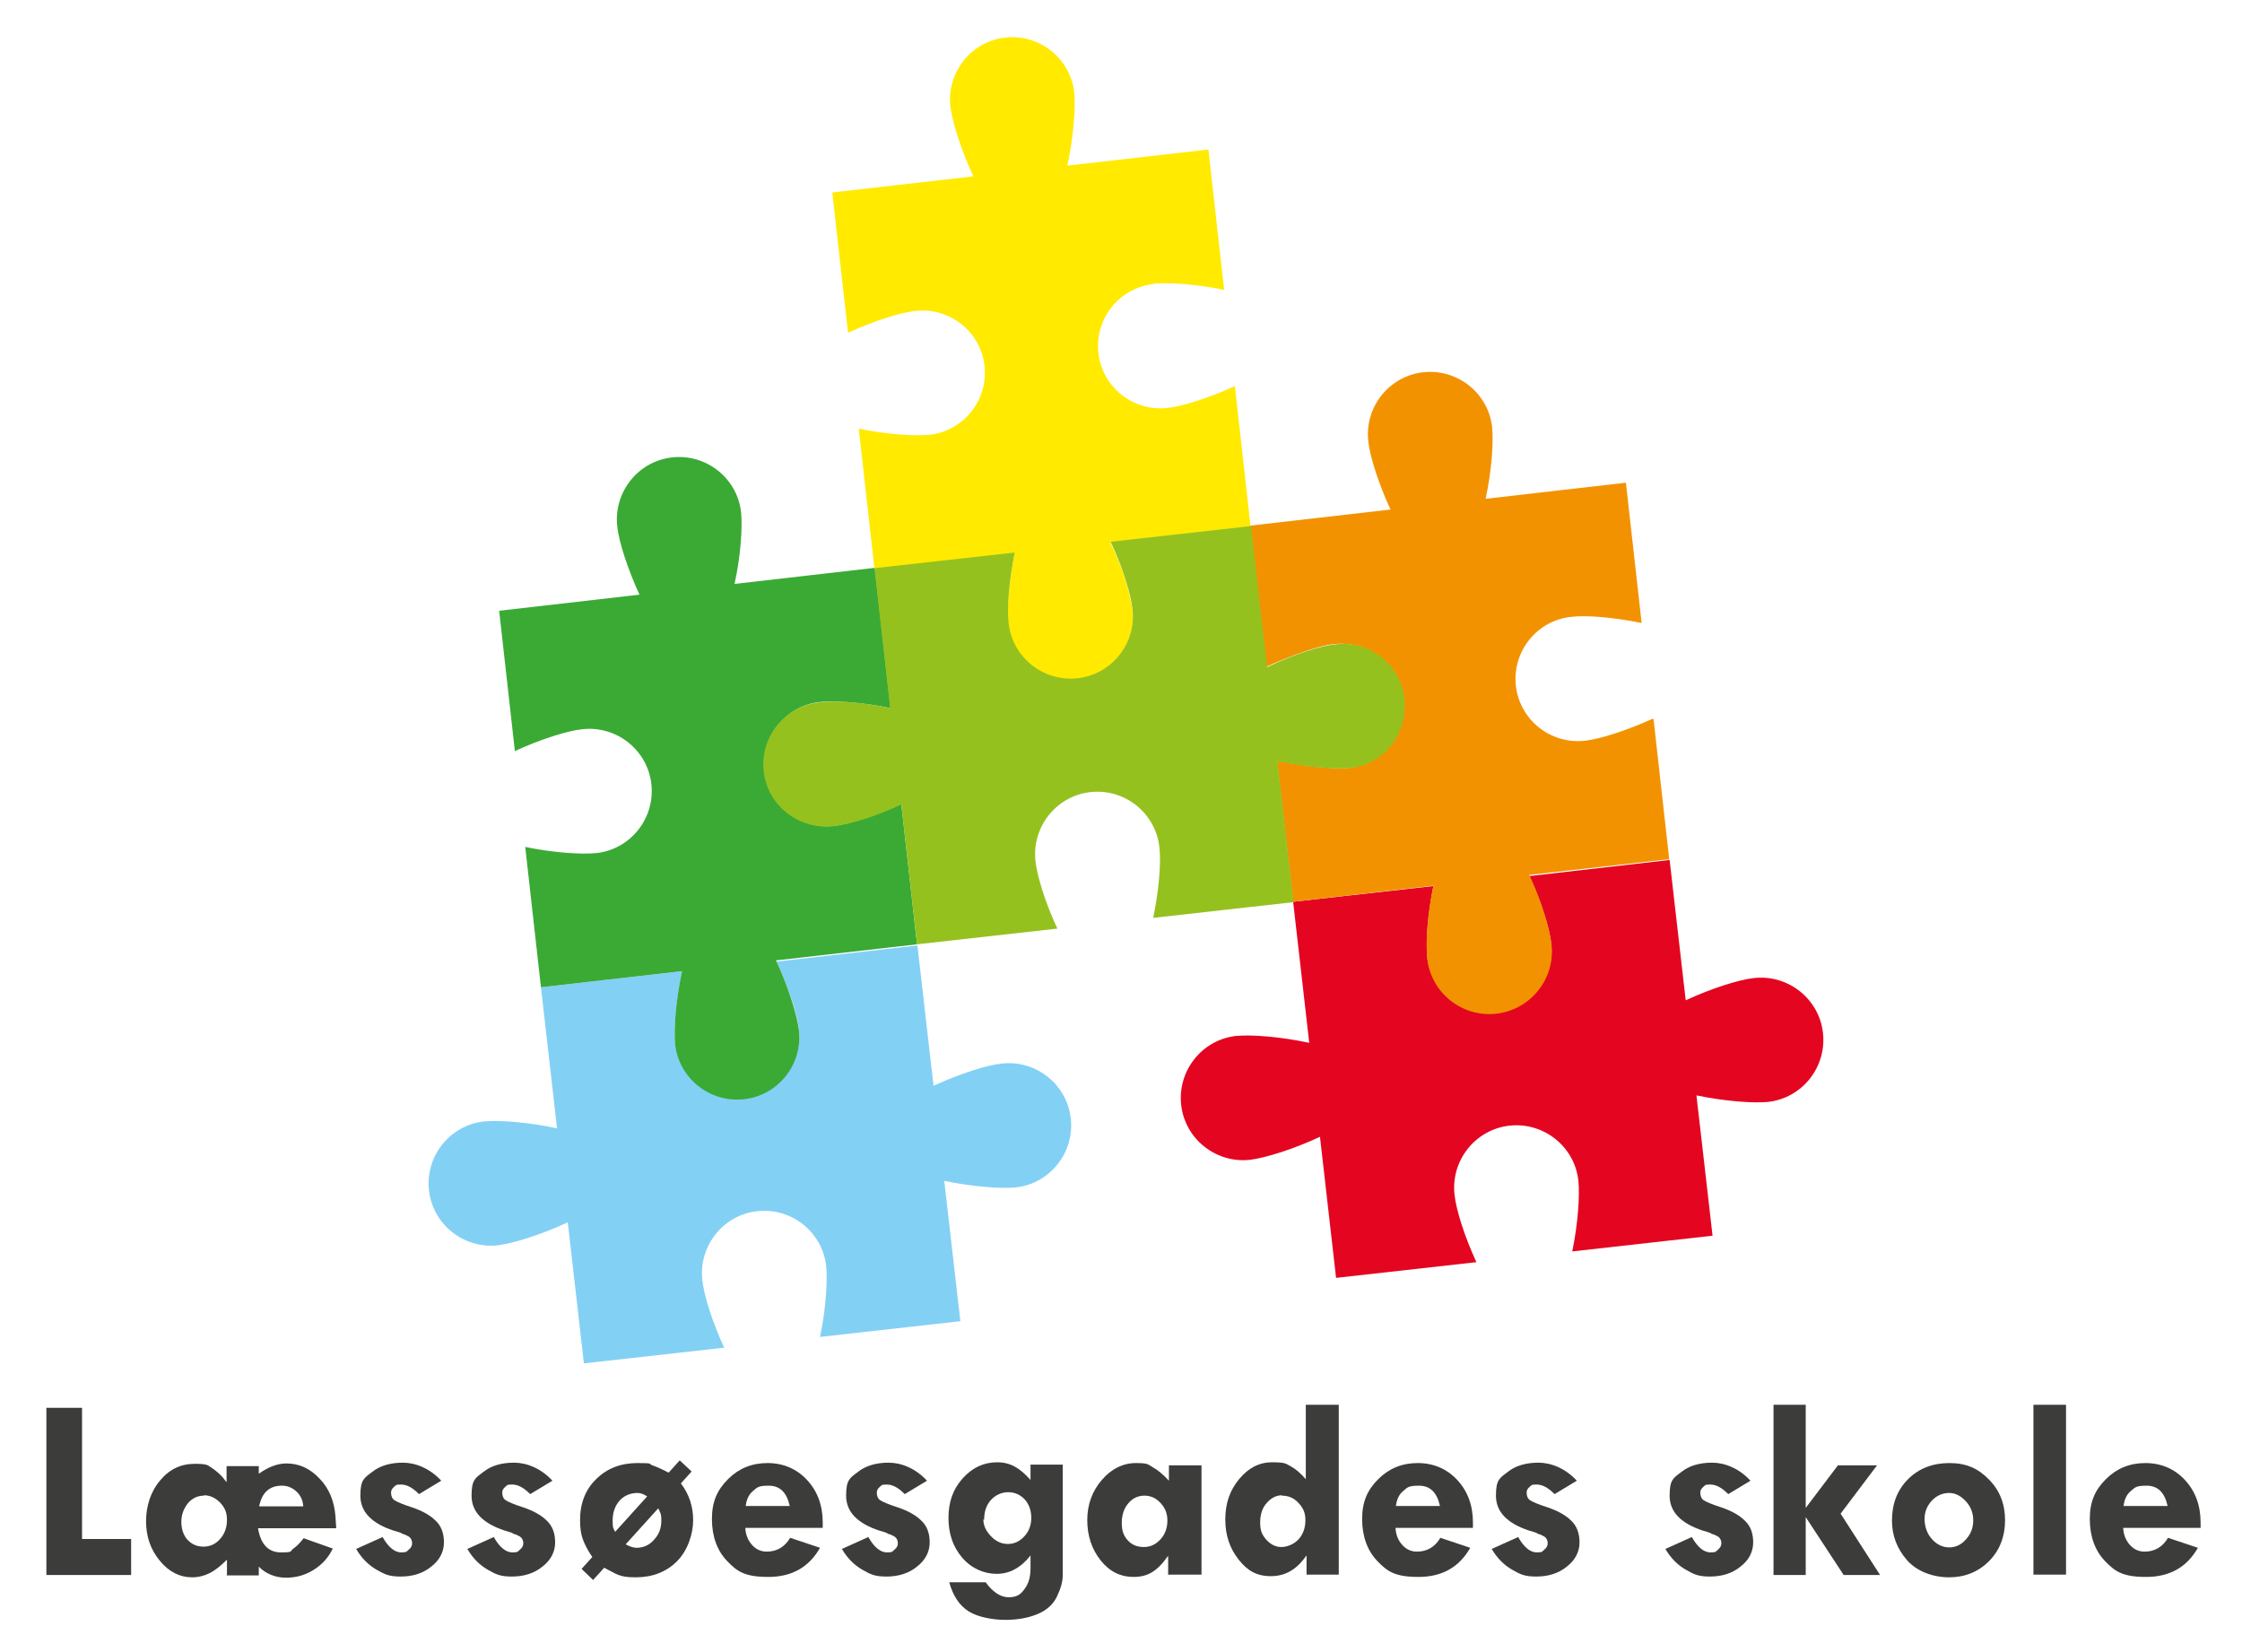 <?xml version="1.0" encoding="UTF-8"?>
<svg id="Layer_1" xmlns="http://www.w3.org/2000/svg" version="1.1" viewBox="0 0 584.8 430.8">
  <!-- Generator: Adobe Illustrator 29.8.3, SVG Export Plug-In . SVG Version: 2.1.1 Build 3)  -->
  <defs>
    <style>
      .st0 {
        fill: #95c11f;
      }

      .st1 {
        fill: #83d0f5;
      }

      .st2 {
        fill: #3aaa35;
      }

      .st3 {
        fill: #3c3c3b;
      }

      .st4 {
        fill: #f39200;
      }

      .st5 {
        fill: #2fac66;
      }

      .st6 {
        fill: #ffea00;
      }

      .st7 {
        fill: #e40521;
      }
    </style>
  </defs>
  <g>
    <path class="st5" d="M297.3,141.2"/>
    <path class="st1" d="M176.1,271.8c-.4-3.6.3-11.3,1.8-18.5l-36.8,4.2,4.2,36.8c-7.4-1.6-15.1-2.2-19.1-1.8-8.9,1-15.3,9.1-14.3,18,1,8.9,9.1,15.3,18,14.3,4-.5,11.4-2.8,18.2-6l4.2,36.8,36.6-4.1c-3.1-6.7-5.3-13.7-5.7-17.6-1-8.9,5.4-17,14.3-18,8.9-1,17,5.4,18,14.3.4,3.9-.1,11.3-1.6,18.5l36.6-4.1-4.2-36.6c7.2,1.5,14.8,2.1,18.7,1.7,8.9-1,15.3-9.1,14.3-18-1-8.9-9.1-15.3-18-14.3-3.9.4-11.1,2.7-17.8,5.8l-4.2-36.6-36.8,4.2c3.1,6.7,5.5,13.7,5.9,17.6,1,8.9-5.4,17-14.3,18-8.9,1-17-5.4-18-14.3Z"/>
    <path class="st2" d="M155.5,222.5c-3.9.4-11.3-.1-18.5-1.6l4.1,36.6,36.8-4.2c-1.6,7.4-2.2,15.1-1.8,19.1,1,8.9,9.1,15.3,18,14.3,8.9-1,15.3-9.1,14.3-18-.5-4-2.8-11.4-6-18.2l36.8-4.2-4.1-36.6c-6.7,3.1-13.7,5.3-17.6,5.7-8.9,1-17-5.4-18-14.3-1-8.9,5.4-17,14.3-18,3.9-.4,11.3.1,18.5,1.6l-4.1-36.6-36.6,4.2c1.6-7.2,2.1-14.8,1.7-18.7-1-8.9-9.1-15.3-18-14.3-8.9,1-15.3,9.1-14.3,18,.4,3.9,2.7,11.1,5.8,17.8l-36.6,4.2,4.1,36.6c6.7-3.1,13.7-5.3,17.6-5.7,8.9-1,17,5.4,18,14.3,1,8.9-5.4,17-14.3,18Z"/>
    <path class="st6" d="M300.8,74c3.9-.4,11.3.1,18.5,1.6l-4.1-36.6-36.8,4.2c1.6-7.4,2.2-15.1,1.8-19.1-1-8.9-9.1-15.3-18-14.3-8.9,1-15.3,9.1-14.3,18,.5,4,2.8,11.4,6,18.2l-36.8,4.2,4.1,36.6c6.7-3.1,13.7-5.3,17.6-5.7,8.9-1,17,5.4,18,14.3,1,8.9-5.4,17-14.3,18-3.9.4-11.3-.1-18.5-1.6l4.1,36.6,36.6-4.2c-1.5,7.2-2.1,14.7-1.7,18.7,1,8.9,9.1,15.2,18,14.2,8.9-1,15.3-9.2,14.4-17.7-.4-3.9-2.4-11-5.8-18l36.6-4.1-4.1-36.6c-6.7,3.1-13.7,5.3-17.6,5.7-8.9,1-17-5.4-18-14.3-1-8.9,5.4-17,14.3-18Z"/>
    <path class="st7" d="M372.3,249.6c-.4-3.9.1-11.3,1.6-18.5l-36.6,4.1,4.2,36.8c-7.4-1.6-15.1-2.2-19.1-1.8-8.9,1-15.3,9.1-14.3,18,1,8.9,9.1,15.3,18,14.3,4-.5,11.4-2.8,18.2-6l4.2,36.8,36.6-4.1c-3.1-6.7-5.3-13.7-5.7-17.6-1-8.9,5.4-17,14.3-18,8.9-1,17,5.4,18,14.3.4,3.9-.1,11.3-1.6,18.5l36.6-4.1-4.2-36.6c7.2,1.5,14.8,2.1,18.7,1.7,8.9-1,15.3-9.1,14.3-18-1-8.9-9.1-15.3-18-14.3-3.9.4-11.1,2.7-17.8,5.8l-4.2-36.6-36.6,4.2c3.1,6.7,5.3,13.7,5.7,17.6,1,8.9-5.4,17-14.3,18-8.9,1-17-5.4-18-14.3Z"/>
    <path class="st4" d="M431.3,187.5l4.1,36.6-36.5,4.1c3.2,6.8,5.4,14.2,5.8,18.2,1,8.9-5.5,17-14.4,18-8.9,1-17-5.4-18-14.3-.5-4.2,0-11.7,1.6-19.1l-36.6,4.2-4.2-36.8c7.2,1.5,14.9,2.2,18.5,1.9,8.9-.8,15.3-9.1,14.3-18-1-8.9-9.1-15.3-18-14.3-3.9.4-10.9,2.9-17.6,5.9l-4.2-36.8,36.6-4.2c-3.1-6.7-5.4-13.9-5.8-17.8-1-8.9,5.4-17,14.3-18,8.9-1,17,5.4,18,14.3.4,3.9-.1,11.4-1.7,18.7l36.6-4.2,4.1,36.6c-7.2-1.5-14.6-2.1-18.5-1.6-8.9,1-15.3,9.1-14.3,18,1,8.9,9.1,15.3,18,14.3,3.9-.4,11-2.7,17.6-5.7Z"/>
    <path class="st0" d="M366.3,182.3c1,8.9-5.1,17-14,18-4,.4-11.8-.2-19.1-1.8l4.2,36.8-36.6,4.1c1.5-7.2,2.1-14.6,1.6-18.5-1-8.9-9.1-15.3-18-14.3-8.9,1-15.3,9.1-14.3,18,.4,3.9,2.6,11,5.7,17.6l-36.6,4.1-4.1-36.5c-6.9,3.3-13.8,5.3-17.9,5.7-8.9.9-17-5.4-18-14.3-1-8.9,5.4-16.9,14.3-18,4.1-.5,11.1-.2,18.7,1.5l-4.1-36.5,36.6-4.1c-1.5,7.2-2.1,14.6-1.6,18.5,1,8.9,9.1,15.3,18,14.3,8.9-1,15.3-9.1,14.3-18-.4-3.9-2.6-11-5.7-17.6l36.6-4.1,4.2,36.8c7.1-3.4,14-5.6,18.2-6,8.9-.8,16.6,5.4,17.7,14.4Z"/>
  </g>
  <g>
    <path class="st3" d="M12.1,367.2h9.3v34.2h12.8v9.4H12.1v-43.6Z"/>
    <path class="st3" d="M59.2,410.8v-4c-1.6,1.6-3.1,2.8-4.5,3.5-1.4.7-2.9,1.1-4.6,1.1-3.2,0-6-1.4-8.4-4.3-2.4-2.9-3.6-6.3-3.6-10.3s1.2-7.8,3.7-10.7c2.4-2.9,5.4-4.3,9-4.3s3.3.4,4.5,1.1c1.2.8,2.5,1.9,3.7,3.6h.1v-4.1h8.4v2c2.5-1.8,4.9-2.7,7.2-2.7,3.3,0,6.2,1.3,8.7,4,2.5,2.6,3.8,5.9,4.1,9.8l.2,3.1h-20.4c.7,4.2,2.7,6.3,6,6.3s2.3-.3,3.1-.9c.9-.6,1.8-1.5,2.8-2.8l7.6,2.7c-1.1,2.3-2.7,4.1-4.9,5.5-2.2,1.4-4.6,2.1-7.3,2.1s-5.3-1-7.1-2.9v2.3h-8.5ZM53.2,390.1c-1.7,0-3.1.7-4.2,2-1.1,1.4-1.7,3-1.7,4.8s.5,3.5,1.6,4.7c1.1,1.2,2.5,1.8,4.2,1.8s3.2-.7,4.3-2c1.2-1.3,1.8-3,1.8-5s-.6-3.2-1.8-4.5c-1.2-1.2-2.6-1.9-4.2-1.9ZM67.6,392.9h11.5c-.1-1.6-.7-2.9-1.8-3.9-1.1-1-2.3-1.5-3.8-1.5-3.2,0-5.2,1.8-5.9,5.4Z"/>
    <path class="st3" d="M115.1,386.2l-5.8,3.5c-1.7-1.7-3.2-2.5-4.7-2.5s-1.3.2-1.8.6c-.5.4-.8.9-.8,1.5,0,.9.3,1.6.9,2s2.2,1.1,4.7,1.9c2.6.9,4.6,2,6,3.4,1.5,1.4,2.2,3.3,2.2,5.7s-1.1,4.6-3.3,6.3c-2.2,1.8-4.9,2.6-8,2.6s-4.2-.6-6.3-1.8c-2.1-1.2-3.9-3-5.3-5.4l6.9-3.1c1.5,2.7,3.2,4,4.8,4s1.4-.2,2-.7c.6-.5.9-1,.9-1.7s-.3-1.4-1-1.8c-.7-.4-1.2-.6-1.5-.6-.1-.2-.9-.5-2.4-.9-5.7-1.9-8.6-4.9-8.6-9.1s1-4.6,3.1-6.2c2-1.6,4.7-2.4,8-2.4s7,1.5,9.9,4.6Z"/>
    <path class="st3" d="M144.1,386.2l-5.8,3.5c-1.7-1.7-3.2-2.5-4.7-2.5s-1.3.2-1.8.6c-.5.4-.8.9-.8,1.5,0,.9.3,1.6.9,2s2.2,1.1,4.7,1.9c2.6.9,4.6,2,6,3.4,1.5,1.4,2.2,3.3,2.2,5.7s-1.1,4.6-3.3,6.3c-2.2,1.8-4.9,2.6-8,2.6s-4.2-.6-6.3-1.8c-2.1-1.2-3.9-3-5.3-5.4l6.9-3.1c1.5,2.7,3.2,4,4.8,4s1.4-.2,2-.7c.6-.5.9-1,.9-1.7s-.3-1.4-1-1.8c-.7-.4-1.2-.6-1.5-.6-.1-.2-.9-.5-2.4-.9-5.7-1.9-8.6-4.9-8.6-9.1s1-4.6,3.1-6.2c2-1.6,4.7-2.4,8-2.4s7,1.5,9.9,4.6Z"/>
    <path class="st3" d="M177.3,380.9l3.1,2.9-2.8,3.1c2.2,2.9,3.2,6.1,3.2,9.6s-1.4,7.9-4.2,10.7-6.4,4.2-10.8,4.2-4.8-.8-8.2-2.5l-2.9,3.2-3-2.9,2.8-3.1c-1.2-1.7-2-3.3-2.5-4.7-.5-1.4-.7-3-.7-4.9,0-4.4,1.4-8,4.2-10.7,2.8-2.8,6.4-4.2,10.8-4.2s2.7.2,3.9.6c1.1.4,2.5,1,4.2,1.9l2.9-3.2ZM160.4,399.6l8.4-9.3c-.9-.6-1.7-.9-2.5-.9-1.9,0-3.5.7-4.7,2-1.2,1.4-1.8,3.1-1.8,5.2s.2,2,.7,3ZM171.7,393.4l-8.5,9.4c1.1.6,2.1.9,2.8.9,1.8,0,3.4-.7,4.6-2.1,1.3-1.4,1.9-3,1.9-5s-.3-2-.8-3.2Z"/>
    <path class="st3" d="M214.8,398.5h-20.4c.1,1.8.7,3.3,1.8,4.5,1.1,1.2,2.4,1.7,3.8,1.7,2.6,0,4.7-1.2,6.1-3.6l7.8,2.6c-2.9,5.1-7.4,7.6-13.5,7.6s-8.1-1.4-10.7-4.1-4-6.4-4-11,1.4-7.6,4.2-10.4c2.8-2.8,6.2-4.2,10.3-4.2s7.6,1.5,10.3,4.4,4.1,6.6,4.1,11.1v1.4ZM194.5,392.8h11.5c-.8-3.6-2.6-5.3-5.5-5.3s-3,.5-4.1,1.4c-1.1.9-1.7,2.2-1.9,4Z"/>
    <path class="st3" d="M241.8,386.2l-5.8,3.5c-1.7-1.7-3.2-2.5-4.7-2.5s-1.3.2-1.8.6c-.5.4-.8.9-.8,1.5,0,.9.3,1.6.9,2s2.2,1.1,4.7,1.9c2.6.9,4.6,2,6,3.4,1.5,1.4,2.2,3.3,2.2,5.7s-1.1,4.6-3.3,6.3c-2.2,1.8-4.9,2.6-8,2.6s-4.2-.6-6.3-1.8c-2.1-1.2-3.9-3-5.3-5.4l6.9-3.1c1.5,2.7,3.2,4,4.8,4s1.4-.2,2-.7c.6-.5.9-1,.9-1.7s-.3-1.4-1-1.8c-.7-.4-1.2-.6-1.5-.6-.1-.2-.9-.5-2.4-.9-5.7-1.9-8.6-4.9-8.6-9.1s1-4.6,3.1-6.2c2-1.6,4.7-2.4,8-2.4s7,1.5,9.9,4.6Z"/>
    <path class="st3" d="M268.8,409.1v-3.4c-2.5,3.2-5.5,4.8-8.8,4.8s-6.6-1.4-9-4.2c-2.4-2.8-3.6-6.2-3.6-10.4s1.2-7.5,3.7-10.3,5.5-4.2,9-4.2,5.9,1.5,8.7,4.6v-4h8.4v28.9c0,1.6-.5,3.4-1.5,5.5-1,2.1-2.7,3.6-5.1,4.6-2.4,1-5.2,1.5-8.4,1.5s-7.1-.7-9.5-2.2c-2.4-1.5-4.1-4-5.1-7.6h9.5c1.9,2.6,3.9,3.9,6,3.9s3.1-.7,4.1-2.1c1.1-1.4,1.6-3.2,1.6-5.5ZM256.5,396.3c0,1.5.6,2.9,1.9,4.3,1.3,1.4,2.8,2.1,4.5,2.1s3.1-.7,4.3-2c1.2-1.3,1.8-2.9,1.8-4.8s-.6-3.6-1.7-4.8-2.6-1.9-4.3-1.9-3.3.7-4.5,2c-1.2,1.3-1.8,3-1.8,5.2Z"/>
    <path class="st3" d="M304.7,410.8v-4.9h-.1c-1.3,1.9-2.7,3.3-4,4.1-1.4.9-3,1.3-5,1.3-3.3,0-6.2-1.4-8.5-4.3-2.3-2.9-3.5-6.4-3.5-10.5s1.3-7.6,3.8-10.5c2.5-2.9,5.5-4.4,8.9-4.4s3.1.4,4.4,1.1c1.3.7,2.7,1.9,4.2,3.5v-4h8.5v28.5h-8.5ZM298.5,390.1c-1.7,0-3.1.7-4.2,2-1.1,1.3-1.7,3-1.7,5.1s.5,3.4,1.6,4.6c1.1,1.2,2.5,1.7,4.2,1.7s3.1-.7,4.3-2c1.2-1.3,1.8-3,1.8-4.9s-.6-3.3-1.8-4.6-2.6-1.9-4.2-1.9Z"/>
    <path class="st3" d="M340.6,366.4h8.6v44.3h-8.4v-4.9h-.1c-2.5,3.6-5.5,5.3-9.2,5.3s-6.1-1.4-8.4-4.3-3.5-6.3-3.5-10.5,1.2-7.6,3.6-10.5c2.4-2.9,5.2-4.4,8.6-4.4s3.5.3,4.8,1,2.6,1.8,4,3.4v-19.6ZM334.4,390c-1.4,0-2.7.6-3.9,1.9-1.2,1.3-1.8,3-1.8,5.2s.5,3.2,1.6,4.5c1.1,1.2,2.4,1.9,3.9,1.9s3.3-.7,4.5-2c1.2-1.3,1.8-3,1.8-5s-.6-3.2-1.8-4.5-2.6-1.9-4.4-1.9Z"/>
    <path class="st3" d="M384.4,398.5h-20.4c.1,1.8.7,3.3,1.8,4.5,1.1,1.2,2.4,1.7,3.8,1.7,2.6,0,4.7-1.2,6.1-3.6l7.8,2.6c-2.9,5.1-7.4,7.6-13.5,7.6s-8.1-1.4-10.7-4.1-4-6.4-4-11,1.4-7.6,4.2-10.4c2.8-2.8,6.2-4.2,10.3-4.2s7.6,1.5,10.3,4.4,4.1,6.6,4.1,11.1v1.4ZM364.1,392.8h11.5c-.8-3.6-2.6-5.3-5.5-5.3s-3,.5-4.1,1.4c-1.1.9-1.7,2.2-1.9,4Z"/>
    <path class="st3" d="M411.3,386.2l-5.8,3.5c-1.7-1.7-3.2-2.5-4.7-2.5s-1.3.2-1.8.6-.8.9-.8,1.5c0,.9.3,1.6.9,2s2.2,1.1,4.7,1.9c2.6.9,4.6,2,6,3.4,1.5,1.4,2.2,3.3,2.2,5.7s-1.1,4.6-3.3,6.3c-2.2,1.8-4.9,2.6-8,2.6s-4.2-.6-6.3-1.8c-2.1-1.2-3.9-3-5.3-5.4l6.9-3.1c1.5,2.7,3.2,4,4.8,4s1.4-.2,2-.7c.6-.5.9-1,.9-1.7s-.3-1.4-1-1.8c-.7-.4-1.2-.6-1.5-.6-.1-.2-.9-.5-2.4-.9-5.7-1.9-8.6-4.9-8.6-9.1s1-4.6,3.1-6.2c2-1.6,4.7-2.4,8-2.4s7,1.5,9.9,4.6Z"/>
    <path class="st3" d="M456.6,386.2l-5.8,3.5c-1.7-1.7-3.2-2.5-4.7-2.5s-1.3.2-1.8.6-.8.9-.8,1.5c0,.9.3,1.6.9,2s2.2,1.1,4.7,1.9c2.6.9,4.6,2,6,3.4,1.5,1.4,2.2,3.3,2.2,5.7s-1.1,4.6-3.3,6.3c-2.2,1.8-4.9,2.6-8,2.6s-4.2-.6-6.3-1.8c-2.1-1.2-3.9-3-5.3-5.4l6.9-3.1c1.5,2.7,3.2,4,4.8,4s1.4-.2,2-.7c.6-.5.9-1,.9-1.7s-.3-1.4-1-1.8c-.7-.4-1.2-.6-1.5-.6-.1-.2-.9-.5-2.4-.9-5.7-1.9-8.6-4.9-8.6-9.1s1-4.6,3.1-6.2c2-1.6,4.7-2.4,8-2.4s7,1.5,9.9,4.6Z"/>
    <path class="st3" d="M462.6,366.4h8.4v26.9l8.4-11.1h10.2l-9.5,12.6,10.3,16h-9.5l-9.9-15.1v15.1h-8.4v-44.3Z"/>
    <path class="st3" d="M493.5,396.6c0-4.4,1.4-8,4.2-10.8,2.8-2.8,6.4-4.2,10.8-4.2s7.5,1.4,10.3,4.3c2.8,2.8,4.2,6.4,4.2,10.6s-1.4,7.9-4.2,10.7c-2.8,2.8-6.3,4.2-10.4,4.2s-8.4-1.5-11-4.5c-2.6-3-3.9-6.4-3.9-10.3ZM514.7,396.6c0-1.9-.6-3.6-1.9-5-1.3-1.4-2.7-2.2-4.4-2.2s-3.3.7-4.5,2c-1.3,1.4-1.9,3-1.9,4.8s.6,3.8,1.9,5.2c1.2,1.4,2.8,2.2,4.5,2.2s3.2-.7,4.4-2.1c1.3-1.4,1.9-3.1,1.9-5Z"/>
    <path class="st3" d="M530.4,366.4h8.5v44.3h-8.5v-44.3Z"/>
    <path class="st3" d="M574.2,398.5h-20.4c.1,1.8.7,3.3,1.8,4.5,1.1,1.2,2.4,1.7,3.8,1.7,2.6,0,4.7-1.2,6.1-3.6l7.8,2.6c-2.9,5.1-7.4,7.6-13.5,7.6s-8.1-1.4-10.7-4.1-4-6.4-4-11,1.4-7.6,4.2-10.4c2.8-2.8,6.2-4.2,10.3-4.2s7.6,1.5,10.3,4.4,4.1,6.6,4.1,11.1v1.4ZM553.9,392.8h11.5c-.8-3.6-2.6-5.3-5.5-5.3s-3,.5-4.1,1.4c-1.1.9-1.7,2.2-1.9,4Z"/>
  </g>
</svg>